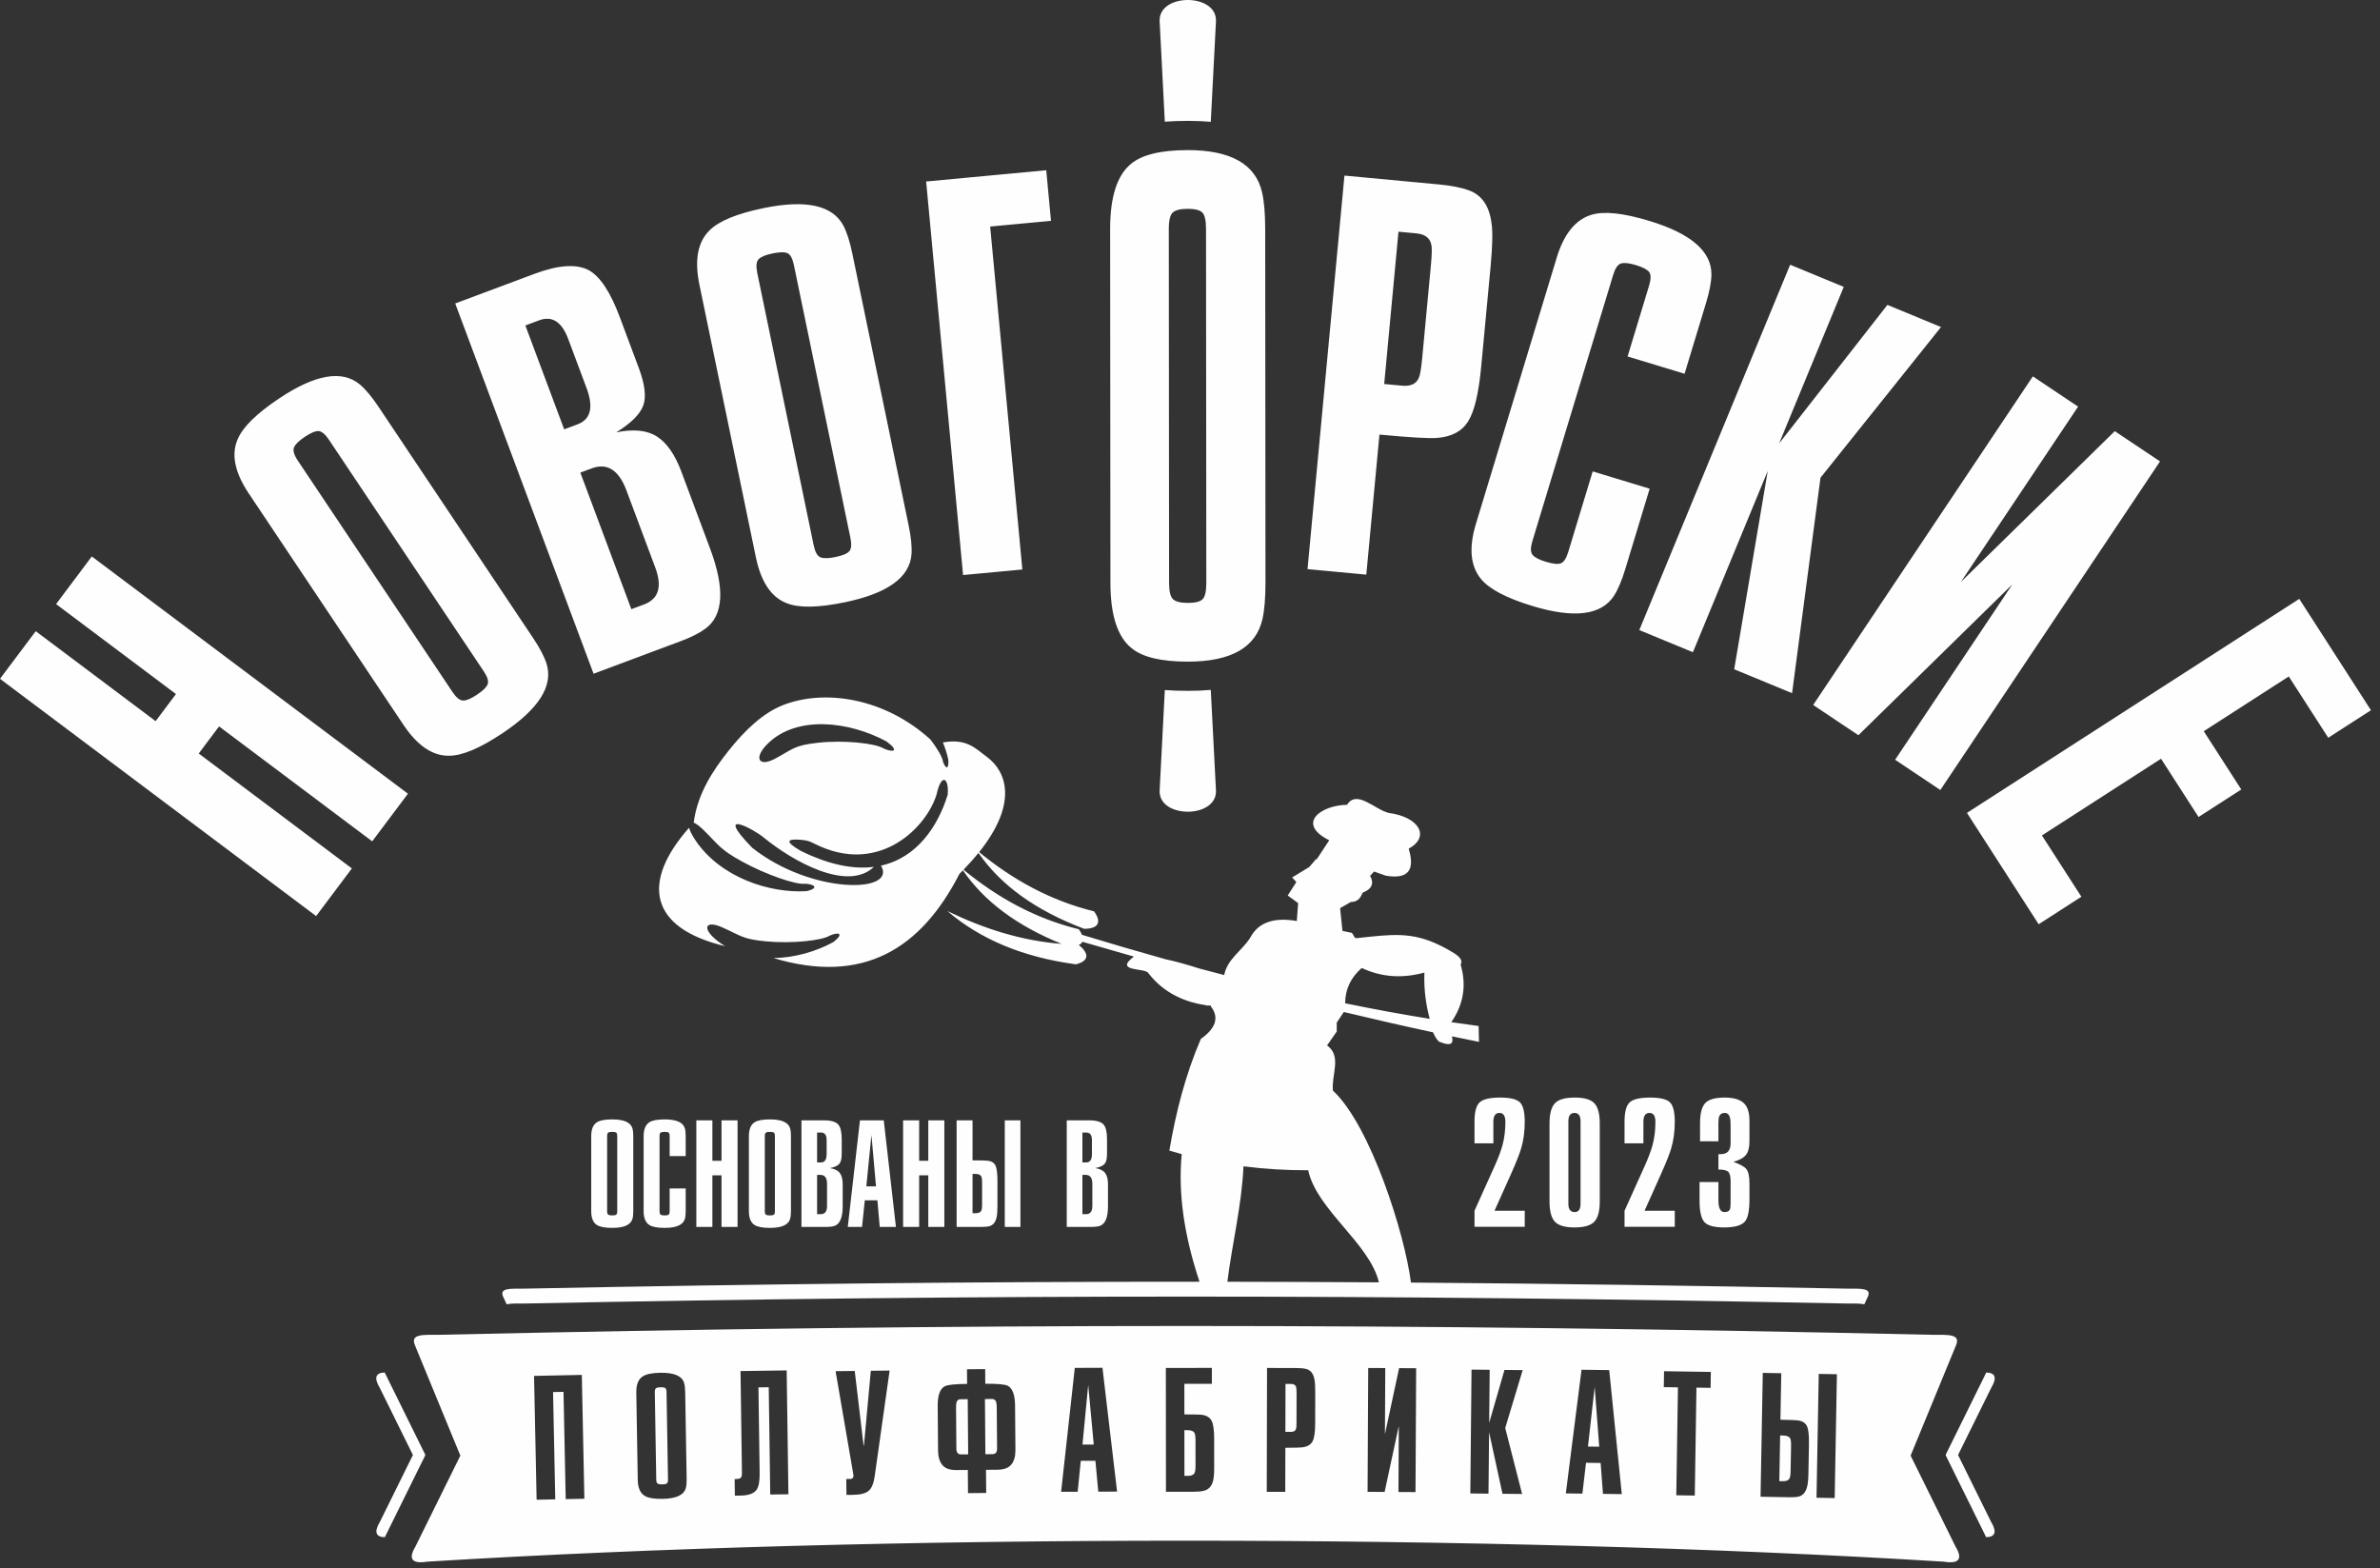 <?xml version="1.0" encoding="UTF-8"?> <svg xmlns="http://www.w3.org/2000/svg" width="258" height="170" viewBox="0 0 258 170" fill="none"><rect x="0" y="0" width="258" height="170" fill="#333333" stroke="none"/><path fill-rule="evenodd" clip-rule="evenodd" d="M64.09 123.157C64.09 122.417 64.295 121.917 64.705 121.657C65.025 121.447 65.58 121.342 66.37 121.342C67.639 121.342 68.369 121.667 68.559 122.317C68.62 122.527 68.649 122.807 68.649 123.157V131.287C68.649 131.637 68.62 131.917 68.559 132.127C68.369 132.777 67.639 133.102 66.37 133.102C65.58 133.102 65.025 132.997 64.705 132.787C64.295 132.527 64.09 132.027 64.09 131.287V123.157ZM57.893 149.146L63.071 149.039L63.347 162.463L61.325 162.505L61.086 150.876L59.953 150.9L60.192 162.528L58.17 162.57L57.893 149.146ZM68.977 150.962C68.963 150.102 69.191 149.517 69.663 149.207C70.031 148.956 70.674 148.823 71.592 148.808C73.068 148.783 73.923 149.147 74.156 149.899C74.23 150.142 74.27 150.467 74.277 150.873L74.435 160.323C74.442 160.73 74.412 161.056 74.347 161.301C74.139 162.06 73.297 162.452 71.82 162.477C70.902 162.492 70.255 162.381 69.879 162.143C69.398 161.849 69.15 161.272 69.135 160.412L68.977 150.962ZM72.413 160.357L72.255 150.907C72.251 150.675 72.205 150.527 72.116 150.465C72.028 150.403 71.862 150.373 71.618 150.377C71.374 150.381 71.206 150.416 71.115 150.482C71.022 150.547 70.978 150.696 70.982 150.928L71.14 160.378C71.144 160.611 71.193 160.758 71.287 160.82C71.381 160.882 71.55 160.912 71.794 160.908C72.038 160.904 72.203 160.869 72.289 160.803C72.376 160.738 72.416 160.589 72.413 160.357ZM80.275 148.623L85.278 148.552L85.467 161.977L83.497 162.005L83.334 150.376L82.218 150.392L82.348 159.685C82.36 160.568 82.247 161.174 82.007 161.503C81.711 161.903 81.138 162.108 80.29 162.12L79.662 162.129L79.637 160.333C79.974 160.328 80.191 160.287 80.289 160.211C80.387 160.134 80.433 159.932 80.429 159.607L80.275 148.623ZM94.399 148.591L96.438 148.568L94.822 160.008C94.714 160.788 94.496 161.32 94.168 161.603C93.84 161.885 93.275 162.031 92.473 162.04L91.758 162.048L91.739 160.322C92.064 160.318 92.233 160.316 92.245 160.316C92.43 160.279 92.522 160.162 92.52 159.964C92.519 159.93 92.513 159.877 92.501 159.808L90.58 148.634L92.655 148.611L93.617 156.709L93.652 156.708L94.399 148.591ZM104.838 150.014L104.825 148.428L106.795 148.411L106.808 149.998C108.133 149.987 108.948 150.062 109.251 150.222C109.765 150.497 110.027 151.215 110.036 152.378L110.076 157.173C110.082 157.859 109.932 158.386 109.63 158.755C109.328 159.123 108.827 159.31 108.124 159.317L106.885 159.327L106.906 161.837L104.936 161.854L104.915 159.343L103.677 159.353C102.963 159.359 102.455 159.177 102.153 158.808C101.85 158.438 101.695 157.917 101.689 157.242L101.65 152.447C101.64 151.273 101.89 150.551 102.399 150.279C102.688 150.114 103.501 150.025 104.838 150.014ZM106.77 151.655L106.819 157.635L107.587 157.629C107.924 157.626 108.091 157.421 108.087 157.015L108.051 152.638C108.048 152.324 108.029 152.109 107.993 151.994C107.921 151.762 107.769 151.647 107.537 151.649L106.77 151.655ZM104.953 157.651L104.904 151.671L104.137 151.677C103.892 151.679 103.743 151.796 103.686 152.03C103.652 152.134 103.637 152.35 103.639 152.675L103.675 157.051C103.679 157.458 103.849 157.66 104.186 157.657L104.953 157.651ZM121.096 161.687L119.056 161.695L118.747 158.348L117.16 158.354L116.824 161.704L115.028 161.711L116.511 148.278L119.51 148.267L121.096 161.687ZM117.965 150.121L117.345 156.592L118.566 156.588L117.965 150.121ZM128.392 155.03L128.396 159.982H128.762C129.123 159.982 129.361 159.888 129.478 159.702C129.558 159.563 129.599 159.295 129.599 158.9L129.597 156.128C129.596 155.709 129.555 155.436 129.474 155.308C129.357 155.122 129.108 155.029 128.724 155.03H128.392ZM128.388 150.008L128.391 153.321C129.472 153.32 130.123 153.337 130.344 153.372C130.832 153.453 131.167 153.671 131.347 154.025C131.528 154.38 131.618 155.016 131.619 155.934L131.621 159.091C131.622 159.776 131.576 160.276 131.483 160.59C131.321 161.148 130.99 161.486 130.49 161.602C130.2 161.672 129.81 161.707 129.322 161.707L126.393 161.71L126.382 148.284L131.369 148.28L131.37 150.006L128.388 150.008ZM139.352 150.016L139.341 155.213L139.951 155.214C140.242 155.215 140.422 155.11 140.492 154.901C140.528 154.808 140.545 154.576 140.546 154.204L140.553 151.048C140.554 150.676 140.538 150.443 140.502 150.35C140.433 150.129 140.253 150.018 139.963 150.017L139.352 150.016ZM139.326 161.717L137.321 161.712L137.351 148.286L140.56 148.293C141.001 148.294 141.35 148.329 141.606 148.4C142.058 148.517 142.348 148.866 142.475 149.448C142.544 149.727 142.578 150.215 142.576 150.913L142.569 154.331C142.566 155.237 142.475 155.867 142.294 156.221C142.113 156.576 141.778 156.793 141.29 156.873C141.034 156.919 140.383 156.941 139.337 156.939L139.326 161.717ZM148.32 148.288L150.168 148.297L150.131 155.464L151.668 148.305L153.516 148.315L153.446 161.741L151.598 161.731L151.635 154.565L150.098 161.723L148.25 161.714L148.32 148.288ZM161.358 161.91L159.388 161.891L159.518 148.465L161.488 148.484L161.432 154.238L163.092 148.5L165.063 148.519L163.171 154.796L165.002 161.946L162.875 161.925L161.422 155.249L161.358 161.91ZM175.808 161.961L173.768 161.935L173.514 158.584L171.928 158.564L171.537 161.907L169.741 161.885L171.444 148.479L174.443 148.517L175.808 161.961ZM172.868 150.345L172.141 156.805L173.362 156.821L172.868 150.345ZM183.721 162.118L181.716 162.087L181.895 150.388L180.361 150.365L180.388 148.639L185.461 148.717L185.435 150.443L183.9 150.419L183.721 162.118ZM192.974 155.604L192.885 160.555L193.251 160.562C193.611 160.569 193.851 160.48 193.971 160.296C194.055 160.158 194.1 159.891 194.107 159.496L194.157 156.724C194.165 156.306 194.129 156.032 194.05 155.902C193.937 155.714 193.689 155.617 193.305 155.61L192.974 155.604ZM193.096 148.857L193.005 153.896C194.109 153.916 194.765 153.945 194.974 153.983C195.437 154.061 195.745 154.277 195.896 154.628C196.046 154.98 196.113 155.626 196.096 156.567L196.039 159.723C196.027 160.385 195.977 160.873 195.89 161.185C195.741 161.752 195.45 162.096 195.017 162.216C194.772 162.281 194.452 162.31 194.056 162.303L190.849 162.245L191.091 148.821L193.096 148.857ZM198.886 162.39L196.916 162.355L197.158 148.93L199.128 148.966L198.886 162.39ZM45.016 167.683L49.903 157.787L44.974 145.808C44.469 144.582 45.835 144.694 47.597 144.691C104.331 143.418 152.69 143.418 209.424 144.691C211.186 144.694 212.552 144.582 212.047 145.808L207.118 157.787L212.005 167.683C212.813 169.028 212.307 169.546 210.714 169.283C161.522 166.252 95.499 166.252 46.307 169.283C44.714 169.546 44.208 169.028 45.016 167.683ZM41.183 164.966L44.761 157.72L41.169 150.445C40.507 149.344 40.727 148.797 41.702 148.78C43.167 151.747 44.613 154.675 46.055 157.596L46.105 157.725L46.07 157.815C44.619 160.754 43.168 163.691 41.717 166.631C40.741 166.614 40.521 166.067 41.183 164.966ZM215.838 164.966L212.26 157.72L215.852 150.445C216.514 149.344 216.295 148.797 215.319 148.78C213.854 151.747 212.408 154.675 210.966 157.596L210.917 157.725L210.951 157.815C212.402 160.754 213.853 163.691 215.305 166.631C216.28 166.614 216.5 166.067 215.838 164.966ZM132.707 105.696C133.031 103.971 134.637 103.052 135.513 101.673C136.41 99.942 138.158 99.414 140.577 99.837L140.721 97.896L139.595 97.072L140.528 95.61L140.07 95.118L141.925 93.986L142.679 93.112L142.746 93.134L144.093 91.085C140.461 89.269 143.198 87.277 146.025 87.24C147.083 85.542 149.052 87.785 150.579 88.129C153.77 88.544 155.117 90.671 152.705 91.999C153.357 94.141 152.834 95.352 150.248 94.931L148.951 94.474L148.496 94.973L148.559 94.993C148.989 95.855 148.625 96.409 147.73 96.758C147.516 97.098 147.412 97.751 146.425 97.778L145.271 98.445C145.271 98.445 145.42 99.916 145.528 100.908L146.404 101.093C146.699 101.05 146.748 101.726 147.033 101.696C150.902 101.284 152.993 100.971 156.092 102.475V102.475C156.197 102.527 156.303 102.579 156.411 102.635L156.415 102.637L156.55 102.707L156.565 102.715L156.58 102.723H156.581L156.596 102.731L156.674 102.773L156.69 102.782L156.721 102.798L156.737 102.807L156.747 102.813L156.753 102.816L156.768 102.824L156.784 102.833L156.847 102.867L156.863 102.876L156.879 102.885L156.895 102.893L156.911 102.903L156.916 102.905L156.927 102.911L156.943 102.92L156.959 102.929L156.975 102.938L157.023 102.965L157.039 102.974L157.055 102.983L157.071 102.993L157.087 103.002C157.892 103.459 158.671 103.925 158.338 104.569C159.03 106.912 158.581 108.988 157.327 110.803C158.313 110.95 159.3 111.089 160.287 111.219L160.328 112.938C159.349 112.743 158.372 112.543 157.395 112.338C157.545 113.002 157.475 113.517 155.993 112.913L155.963 112.882L155.933 112.85L155.904 112.819L155.875 112.786L155.847 112.754L155.82 112.721L155.794 112.689L155.768 112.655L155.743 112.622L155.718 112.588L155.694 112.554V112.553L155.67 112.519L155.648 112.484L155.625 112.449L155.604 112.414L155.583 112.379L155.562 112.343L155.542 112.308L155.522 112.271L155.504 112.235L155.485 112.199L155.467 112.162L155.449 112.125L155.432 112.089V112.088L155.416 112.051L155.4 112.014L155.384 111.977L155.369 111.939L155.356 111.906C152.122 111.211 148.896 110.474 145.675 109.7L144.894 110.867L144.907 110.87V111.817L143.86 113.324C145.486 114.504 144.317 116.479 144.491 118.221C148.564 121.983 152.293 133.785 152.951 139.03C168.241 139.143 183.805 139.363 200.155 139.688C201.716 139.69 202.924 139.602 202.478 140.566L202.097 141.386C201.657 141.28 200.952 141.303 200.155 141.301C149.92 140.301 107.102 140.301 56.867 141.301C56.07 141.303 55.365 141.28 54.925 141.386L54.544 140.566C54.098 139.602 55.306 139.69 56.867 139.688C82.532 139.177 106.261 138.928 130.032 138.938C128.395 134.039 127.687 129.408 128.104 125.105C127.656 124.984 127.209 124.857 126.763 124.723C127.45 120.649 128.479 116.572 130.171 112.623C131.725 111.524 132.244 110.325 131.238 109.065L131.29 108.993C130.977 109.015 130.762 109.01 130.713 108.962C127.893 108.544 125.862 107.28 124.466 105.459C124.084 104.897 120.708 105.359 122.92 103.694C121.056 103.165 119.193 102.628 117.33 102.086C117.259 102.234 117.129 102.351 116.947 102.437C118.204 103.462 117.946 104.193 116.643 104.533C110.901 103.763 106.303 101.838 102.686 98.753C106.712 100.704 110.83 101.996 115.085 102.315C110.206 100.341 106.682 97.695 104.383 94.347C104.259 94.473 104.134 94.6 104.004 94.729C99.852 102.844 93.58 106.77 83.844 103.853C86.129 103.82 88.451 103.157 90.344 102.117C91.601 101.132 90.85 101.01 89.938 101.424C89.158 101.938 85.896 102.314 83.034 102.043C80.496 101.803 80.333 101.438 78.323 100.538C76.389 99.672 76.041 100.674 77.858 102.058C78.1 102.243 78.352 102.412 78.61 102.566C70.376 100.604 69.473 95.639 74.698 89.728C74.791 90.078 75.028 90.563 75.434 91.156C78.129 95.101 83.38 96.846 87.439 96.6C88.902 96.249 88.21 95.814 87.227 95.797C86.344 95.925 83.106 94.858 80.421 93.378C78.039 92.064 77.976 91.663 76.271 89.978C75.832 89.545 75.468 89.281 75.198 89.168C75.618 86.004 77.299 83.5 78.949 81.417C80.822 79.053 82.769 77.274 84.844 76.449C89.364 74.655 95.904 75.643 100.874 80.172C101.625 81.16 102.149 82.07 102.204 82.493C102.418 83.226 102.864 83.6 102.807 82.382C102.673 81.75 102.472 81.108 102.211 80.481C104.762 80.031 105.676 81.065 107.044 82.097C109.066 83.623 110.415 87.025 106.143 92.369C109.784 95.358 113.859 97.624 118.599 98.789C119.509 100.056 118.974 100.679 117.521 100.681C112.26 98.686 108.492 95.959 106.071 92.459C105.599 93.042 105.061 93.648 104.45 94.277C108.102 97.281 112.19 99.561 116.947 100.73C117.106 100.951 117.221 101.153 117.294 101.334C120.316 102.254 123.34 103.141 126.365 103.987C127.405 104.202 128.697 104.563 129.933 104.964C130.857 105.213 131.782 105.457 132.707 105.696ZM151.6 25.115L150.051 41.626L151.99 41.808C152.913 41.894 153.517 41.615 153.801 40.971C153.939 40.686 154.064 39.953 154.175 38.771L155.116 28.743C155.227 27.561 155.241 26.817 155.158 26.512C155.002 25.789 154.462 25.384 153.539 25.297L151.6 25.115ZM148.112 62.29L141.74 61.693L145.743 19.033L155.937 19.989C157.341 20.121 158.439 20.336 159.23 20.634C160.636 21.139 161.455 22.333 161.689 24.218C161.827 25.125 161.792 26.687 161.584 28.903L160.565 39.762C160.295 42.642 159.82 44.62 159.142 45.692C158.464 46.765 157.338 47.358 155.762 47.471C154.935 47.542 152.86 47.422 149.536 47.11L148.112 62.29ZM176.436 38.64L178.763 30.972C178.979 30.262 178.983 29.769 178.776 29.493C178.569 29.217 178.093 28.966 177.347 28.74C176.601 28.514 176.057 28.455 175.714 28.564C175.371 28.673 175.092 29.082 174.876 29.792L166.116 58.652C165.9 59.362 165.905 59.858 166.13 60.139C166.354 60.42 166.839 60.674 167.585 60.9C168.331 61.127 168.866 61.183 169.191 61.068C169.517 60.954 169.787 60.542 170.003 59.832L172.654 51.099L178.83 52.974L176.18 61.706C175.802 62.949 175.394 63.911 174.955 64.591C173.58 66.694 170.638 67.061 166.13 65.693C163.326 64.842 161.469 63.871 160.559 62.78C159.395 61.38 159.206 59.384 159.993 56.793L168.753 27.933C169.539 25.342 170.806 23.788 172.552 23.272C173.914 22.871 175.998 23.096 178.802 23.948C183.31 25.316 185.551 27.256 185.525 29.768C185.512 30.578 185.317 31.604 184.939 32.847L182.612 40.515L176.436 38.64ZM183.518 70.7L177.706 68.3L194.058 28.696L199.87 31.096L192.862 48.069L204.602 33.05L210.414 35.449L197.347 51.787L194.267 75.138L187.993 72.548L191.63 51.052L183.518 70.7ZM220.369 40.799L225.273 44.077L212.562 63.09L229.251 46.737L234.155 50.015L210.34 85.635L205.437 82.356L218.148 63.344L201.459 79.697L196.555 76.418L220.369 40.799ZM220.998 100.188L213.225 88.118L249.248 64.919L257.021 76.989L252.39 79.972L248.112 73.329L238.896 79.264L242.963 85.58L238.331 88.563L234.264 82.247L221.351 90.562L225.63 97.206L220.998 100.188ZM0 73.582L3.874 68.419L16.871 78.172L19.075 75.234L6.079 65.482L9.953 60.319L44.224 86.037L40.349 91.199L23.748 78.742L21.544 81.679L38.145 94.137L34.27 99.3L0 73.582ZM26.967 53.491C25.441 51.209 25.042 49.244 25.77 47.597C26.324 46.289 27.819 44.821 30.256 43.192C34.172 40.574 37.093 40.071 39.02 41.684C39.638 42.208 40.307 43.009 41.029 44.089L57.792 69.161C58.514 70.241 58.998 71.166 59.246 71.937C60.001 74.334 58.419 76.841 54.503 79.46C52.067 81.089 50.138 81.909 48.718 81.921C46.918 81.965 45.255 80.845 43.729 78.563L26.967 53.491ZM52.426 72.749L35.663 47.676C35.251 47.06 34.872 46.744 34.528 46.729C34.183 46.714 33.687 46.923 33.039 47.356C32.391 47.789 32.001 48.173 31.867 48.507C31.734 48.841 31.874 49.318 32.286 49.934L49.049 75.007C49.462 75.623 49.848 75.934 50.208 75.939C50.568 75.944 51.072 75.729 51.719 75.296C52.367 74.863 52.75 74.485 52.868 74.16C52.986 73.836 52.839 73.365 52.426 72.749ZM62.911 51.231L68.442 66.035L69.815 65.522C71.405 64.928 71.806 63.59 71.027 61.505L67.91 53.166C67.079 50.941 65.821 50.144 64.127 50.777L62.911 51.231ZM73.831 69.487L64.344 73.032L49.347 32.895L57.948 29.681C60.554 28.707 62.528 28.584 63.868 29.311C65.079 30.006 66.184 31.692 67.184 34.368L69.249 39.894C69.911 41.666 70.071 43.022 69.729 43.962C69.387 44.901 68.412 45.869 66.804 46.866C68.68 46.482 70.153 46.635 71.223 47.324C72.292 48.014 73.171 49.279 73.859 51.121L76.975 59.461C78.598 63.805 78.432 66.698 76.477 68.142C75.825 68.623 74.943 69.071 73.831 69.487ZM56.951 35.281L61.158 46.54L62.6 46.001C64.034 45.465 64.365 44.154 63.586 42.069L61.6 36.752C60.899 34.875 59.844 34.2 58.437 34.726L56.951 35.281ZM75.822 30.875C75.264 28.187 75.633 26.216 76.927 24.963C77.931 23.96 79.868 23.161 82.738 22.566C87.351 21.61 90.247 22.241 91.427 24.46C91.803 25.177 92.122 26.172 92.386 27.443L98.504 56.976C98.768 58.247 98.87 59.287 98.81 60.095C98.609 62.599 96.202 64.329 91.588 65.285C88.719 65.879 86.623 65.916 85.303 65.394C83.618 64.758 82.497 63.096 81.94 60.408L75.822 30.875ZM92.184 58.286L86.065 28.753C85.915 28.026 85.683 27.591 85.369 27.448C85.055 27.305 84.517 27.312 83.754 27.47C82.991 27.628 82.485 27.837 82.236 28.097C81.987 28.357 81.937 28.85 82.088 29.577L88.206 59.11C88.357 59.836 88.598 60.269 88.93 60.409C89.262 60.548 89.809 60.539 90.573 60.381C91.335 60.223 91.832 60.016 92.063 59.759C92.294 59.503 92.335 59.012 92.184 58.286ZM110.827 61.732L104.4 62.335L100.397 19.675L113.416 18.454L113.931 23.938L107.338 24.557L110.827 61.732ZM120.343 24.841C120.34 21.352 121.093 18.993 122.604 17.765C123.783 16.774 125.828 16.276 128.74 16.272C133.422 16.266 136.114 17.795 136.816 20.859C137.038 21.849 137.15 23.169 137.151 24.819L137.182 63.152C137.183 64.803 137.074 66.123 136.853 67.114C136.155 70.179 133.466 71.715 128.784 71.721C125.872 71.725 123.826 71.232 122.646 70.244C121.133 69.02 120.376 66.663 120.373 63.174L120.343 24.841ZM130.768 63.161L130.737 24.827C130.737 23.884 130.598 23.283 130.322 23.024C130.045 22.765 129.519 22.636 128.745 22.637C127.971 22.639 127.437 22.769 127.142 23.029C126.847 23.288 126.7 23.89 126.702 24.832L126.732 63.166C126.732 64.109 126.88 64.71 127.175 64.969C127.471 65.228 128.005 65.357 128.779 65.356C129.553 65.355 130.079 65.225 130.355 64.965C130.631 64.706 130.769 64.104 130.768 63.161ZM131.815 2.307L131.253 13.203C130.47 13.135 129.631 13.102 128.735 13.102C127.85 13.103 127.03 13.132 126.27 13.189L125.708 2.307C125.573 -0.769 131.95 -0.769 131.815 2.307ZM131.815 85.683L131.253 74.787C130.47 74.855 129.631 74.888 128.735 74.888C127.85 74.887 127.03 74.858 126.27 74.801L125.708 85.683C125.573 88.759 131.95 88.759 131.815 85.683ZM81.537 91.894C77.305 87.536 81.691 89.871 82.76 90.765C85.889 93.33 91.849 96.72 94.737 93.967C92.569 94.249 89.937 93.786 86.776 92.216C85.09 91.241 85.291 90.922 86.681 91.025C87.847 91.111 87.887 91.302 88.947 91.765C95.566 94.651 100.471 89.613 101.528 86.119C102.052 83.704 102.904 84.339 102.731 86.159C101.672 89.579 99.41 92.968 95.503 93.834C97.294 96.831 87.993 96.999 81.537 91.894ZM83.283 80.556C81.659 82.11 82.192 83.219 84.026 82.239C85.934 81.219 86.036 80.812 88.602 80.521C91.493 80.192 94.908 80.576 95.8 81.138C96.808 81.59 97.558 81.447 96.095 80.366C91.965 78.158 86.422 77.549 83.283 80.556ZM165.287 131.244V132.981H159.841V131.244L161.994 126.467C162.428 125.502 162.724 124.718 162.881 124.115C163.086 123.355 163.188 122.516 163.188 121.6C163.188 120.96 162.974 120.641 162.546 120.641C162.106 120.641 161.886 120.96 161.886 121.6V123.934H159.841V121.6C159.841 120.526 160.031 119.82 160.411 119.483C160.791 119.145 161.524 118.976 162.609 118.976C163.683 118.976 164.398 119.145 164.753 119.483C165.109 119.82 165.287 120.526 165.287 121.6C165.287 122.661 165.155 123.632 164.889 124.513C164.72 125.092 164.358 126.003 163.804 127.245L162.012 131.244H165.287ZM173.419 130.231C173.419 131.28 173.223 132.013 172.831 132.429C172.439 132.846 171.724 133.054 170.687 133.054C169.65 133.054 168.938 132.846 168.552 132.429C168.166 132.013 167.973 131.28 167.973 130.231V121.799C167.973 120.749 168.166 120.016 168.552 119.6C168.938 119.184 169.656 118.976 170.705 118.976C171.742 118.976 172.454 119.184 172.84 119.6C173.226 120.016 173.419 120.749 173.419 121.799V130.231ZM171.338 130.484V121.545C171.338 120.942 171.118 120.641 170.678 120.641C170.238 120.641 170.017 120.942 170.017 121.545V130.484C170.017 131.087 170.244 131.389 170.696 131.389C171.125 131.389 171.338 131.087 171.338 130.484ZM181.551 131.244V132.981H176.105V131.244L178.258 126.467C178.692 125.502 178.988 124.718 179.145 124.115C179.35 123.355 179.452 122.516 179.452 121.6C179.452 120.96 179.238 120.641 178.81 120.641C178.37 120.641 178.15 120.96 178.15 121.6V123.934H176.105V121.6C176.105 120.526 176.295 119.82 176.675 119.483C177.055 119.145 177.788 118.976 178.873 118.976C179.947 118.976 180.662 119.145 181.017 119.483C181.373 119.82 181.551 120.526 181.551 121.6C181.551 122.661 181.419 123.632 181.153 124.513C180.985 125.092 180.622 126.003 180.068 127.245L178.276 131.244H181.551ZM186.282 123.716H184.291V121.762C184.291 120.713 184.475 119.986 184.846 119.582C185.214 119.178 185.92 118.976 186.96 118.976C187.892 118.976 188.573 119.166 189.002 119.546C189.433 119.926 189.647 120.574 189.647 121.491V123.716C189.647 124.38 189.521 124.872 189.267 125.191C189.014 125.511 188.562 125.761 187.91 125.942C188.631 126.207 189.092 126.461 189.292 126.702C189.53 126.992 189.647 127.51 189.647 128.258V130.014C189.647 131.208 189.49 131.998 189.18 132.384C188.821 132.83 188.067 133.054 186.915 133.054C185.814 133.054 185.09 132.855 184.75 132.457C184.409 132.058 184.237 131.293 184.237 130.158V128.132H186.282V130.104C186.282 130.961 186.499 131.389 186.933 131.389C187.232 131.389 187.421 131.304 187.509 131.136C187.572 131.015 187.603 130.795 187.603 130.469V128.035C187.603 127.519 187.515 127.179 187.343 127.019C187.168 126.856 186.815 126.775 186.282 126.775V125.11H186.541C187.25 125.11 187.603 124.718 187.603 123.934V122.106C187.603 121.648 187.584 121.346 187.548 121.202C187.461 120.827 187.268 120.641 186.969 120.641C186.659 120.641 186.457 120.773 186.357 121.039C186.306 121.171 186.282 121.431 186.282 121.817V123.716ZM66.91 131.287V123.157C66.91 122.957 66.872 122.83 66.797 122.775C66.722 122.719 66.579 122.692 66.37 122.692C66.159 122.692 66.015 122.719 65.935 122.775C65.855 122.83 65.814 122.957 65.814 123.157V131.287C65.814 131.487 65.855 131.614 65.935 131.669C66.015 131.724 66.159 131.752 66.37 131.752C66.579 131.752 66.722 131.724 66.797 131.669C66.872 131.614 66.91 131.487 66.91 131.287ZM72.592 125.317V123.157C72.592 122.957 72.554 122.83 72.48 122.775C72.404 122.719 72.262 122.692 72.052 122.692C71.842 122.692 71.697 122.719 71.617 122.775C71.537 122.83 71.497 122.957 71.497 123.157V131.287C71.497 131.487 71.537 131.614 71.617 131.669C71.697 131.724 71.842 131.752 72.052 131.752C72.262 131.752 72.404 131.724 72.48 131.669C72.554 131.614 72.592 131.487 72.592 131.287V128.827H74.332V131.287C74.332 131.637 74.302 131.917 74.242 132.127C74.052 132.777 73.322 133.102 72.052 133.102C71.262 133.102 70.707 132.997 70.387 132.787C69.977 132.517 69.772 132.017 69.772 131.287V123.157C69.772 122.427 69.977 121.927 70.387 121.657C70.707 121.447 71.262 121.342 72.052 121.342C73.322 121.342 74.052 121.667 74.242 122.317C74.302 122.527 74.332 122.807 74.332 123.157V125.317H72.592ZM75.485 121.447H77.225V125.827H78.215V121.447H79.954V132.997H78.215V127.402H77.225V132.997H75.485V121.447ZM81.182 123.157C81.182 122.417 81.387 121.917 81.797 121.657C82.117 121.447 82.672 121.342 83.462 121.342C84.732 121.342 85.462 121.667 85.652 122.317C85.712 122.527 85.742 122.807 85.742 123.157V131.287C85.742 131.637 85.712 131.917 85.652 132.127C85.462 132.777 84.732 133.102 83.462 133.102C82.672 133.102 82.117 132.997 81.797 132.787C81.387 132.527 81.182 132.027 81.182 131.287V123.157ZM84.002 131.287V123.157C84.002 122.957 83.965 122.83 83.89 122.775C83.814 122.719 83.672 122.692 83.462 122.692C83.252 122.692 83.107 122.719 83.027 122.775C82.947 122.83 82.907 122.957 82.907 123.157V131.287C82.907 131.487 82.947 131.614 83.027 131.669C83.107 131.724 83.252 131.752 83.462 131.752C83.672 131.752 83.814 131.724 83.89 131.669C83.965 131.614 84.002 131.487 84.002 131.287ZM88.575 127.357V131.617H88.97C89.427 131.617 89.654 131.317 89.654 130.717V128.317C89.654 127.677 89.412 127.357 88.925 127.357H88.575ZM89.61 132.997H86.88V121.447H89.355C90.105 121.447 90.615 121.602 90.884 121.912C91.124 122.202 91.245 122.732 91.245 123.502V125.092C91.245 125.602 91.157 125.96 90.982 126.164C90.807 126.369 90.469 126.522 89.97 126.622C90.48 126.702 90.837 126.88 91.042 127.154C91.247 127.429 91.35 127.832 91.35 128.362V130.762C91.35 132.012 91.034 132.727 90.404 132.907C90.195 132.967 89.93 132.997 89.61 132.997ZM88.575 122.767V126.007H88.99C89.402 126.007 89.61 125.707 89.61 125.107V123.577C89.61 123.037 89.407 122.767 89.002 122.767H88.575ZM97.122 132.997H95.367L95.112 130.117H93.747L93.447 132.997H91.902L93.222 121.447H95.802L97.122 132.997ZM94.467 123.037L93.912 128.602H94.962L94.467 123.037ZM97.9 121.447H99.64V125.827H100.63V121.447H102.37V132.997H100.63V127.402H99.64V132.997H97.9V121.447ZM105.427 127.252V131.512H105.742C106.052 131.512 106.257 131.432 106.357 131.272C106.427 131.152 106.462 130.922 106.462 130.582V128.197C106.462 127.837 106.427 127.602 106.357 127.492C106.257 127.332 106.042 127.252 105.712 127.252H105.427ZM105.427 121.447V125.782C106.377 125.782 106.942 125.797 107.122 125.827C107.522 125.887 107.79 126.067 107.925 126.367C108.06 126.667 108.127 127.222 108.127 128.032V130.747C108.127 131.317 108.092 131.737 108.022 132.007C107.902 132.497 107.657 132.797 107.287 132.907C107.077 132.967 106.802 132.997 106.462 132.997H103.702V121.447H105.427ZM110.617 132.997H108.922V121.447H110.617V132.997ZM117.335 127.357V131.617H117.73C118.187 131.617 118.414 131.317 118.414 130.717V128.317C118.414 127.677 118.172 127.357 117.685 127.357H117.335ZM118.369 132.997H115.64V121.447H118.114C118.865 121.447 119.374 121.602 119.644 121.912C119.884 122.202 120.005 122.732 120.005 123.502V125.092C120.005 125.602 119.917 125.96 119.742 126.164C119.567 126.369 119.229 126.522 118.73 126.622C119.24 126.702 119.597 126.88 119.802 127.154C120.007 127.429 120.11 127.832 120.11 128.362V130.762C120.11 132.012 119.794 132.727 119.164 132.907C118.955 132.967 118.69 132.997 118.369 132.997ZM117.335 122.767V126.007H117.75C118.162 126.007 118.369 125.707 118.369 125.107V123.577C118.369 123.037 118.167 122.767 117.762 122.767H117.335ZM149.48 139.005C148.478 134.785 142.713 131.117 141.816 126.856C139.456 126.863 137.116 126.724 134.798 126.427C134.606 130.671 133.577 134.762 133.051 138.941C138.513 138.949 143.981 138.97 149.48 139.005ZM154.984 110.441L154.983 110.434V110.434L154.962 110.358L154.943 110.282V110.281L154.923 110.205V110.205L154.905 110.129V110.128L154.886 110.052L154.867 109.975V109.975L154.849 109.898L154.831 109.821L154.814 109.744V109.744L154.797 109.667V109.667L154.78 109.59V109.589L154.763 109.512V109.512L154.747 109.434V109.434L154.731 109.356V109.356L154.716 109.278V109.278L154.701 109.2L154.686 109.122L154.671 109.044L154.657 108.965L154.643 108.886V108.886L154.63 108.807L154.617 108.728V108.728L154.604 108.649L154.591 108.569L154.58 108.49L154.568 108.41L154.557 108.33L154.546 108.25L154.535 108.17L154.525 108.09L154.515 108.009L154.506 107.928L154.497 107.848L154.488 107.766L154.48 107.685L154.472 107.604L154.465 107.522L154.458 107.441L154.451 107.359L154.445 107.277L154.439 107.195L154.433 107.112L154.428 107.029L154.424 106.947L154.419 106.864L154.415 106.781L154.412 106.698L154.409 106.614L154.406 106.531L154.404 106.447L154.402 106.363L154.401 106.278L154.4 106.194L154.4 106.11V106.025V105.94L154.401 105.855L154.402 105.769L154.404 105.684L154.406 105.598L154.409 105.512L154.412 105.426L154.317 105.452L154.317 105.451C152.083 106.044 149.849 105.971 147.615 104.93C146.441 105.955 145.824 107.222 145.819 108.756C148.871 109.384 151.926 109.949 154.984 110.441Z" fill="#FEFEFE"></path></svg> 